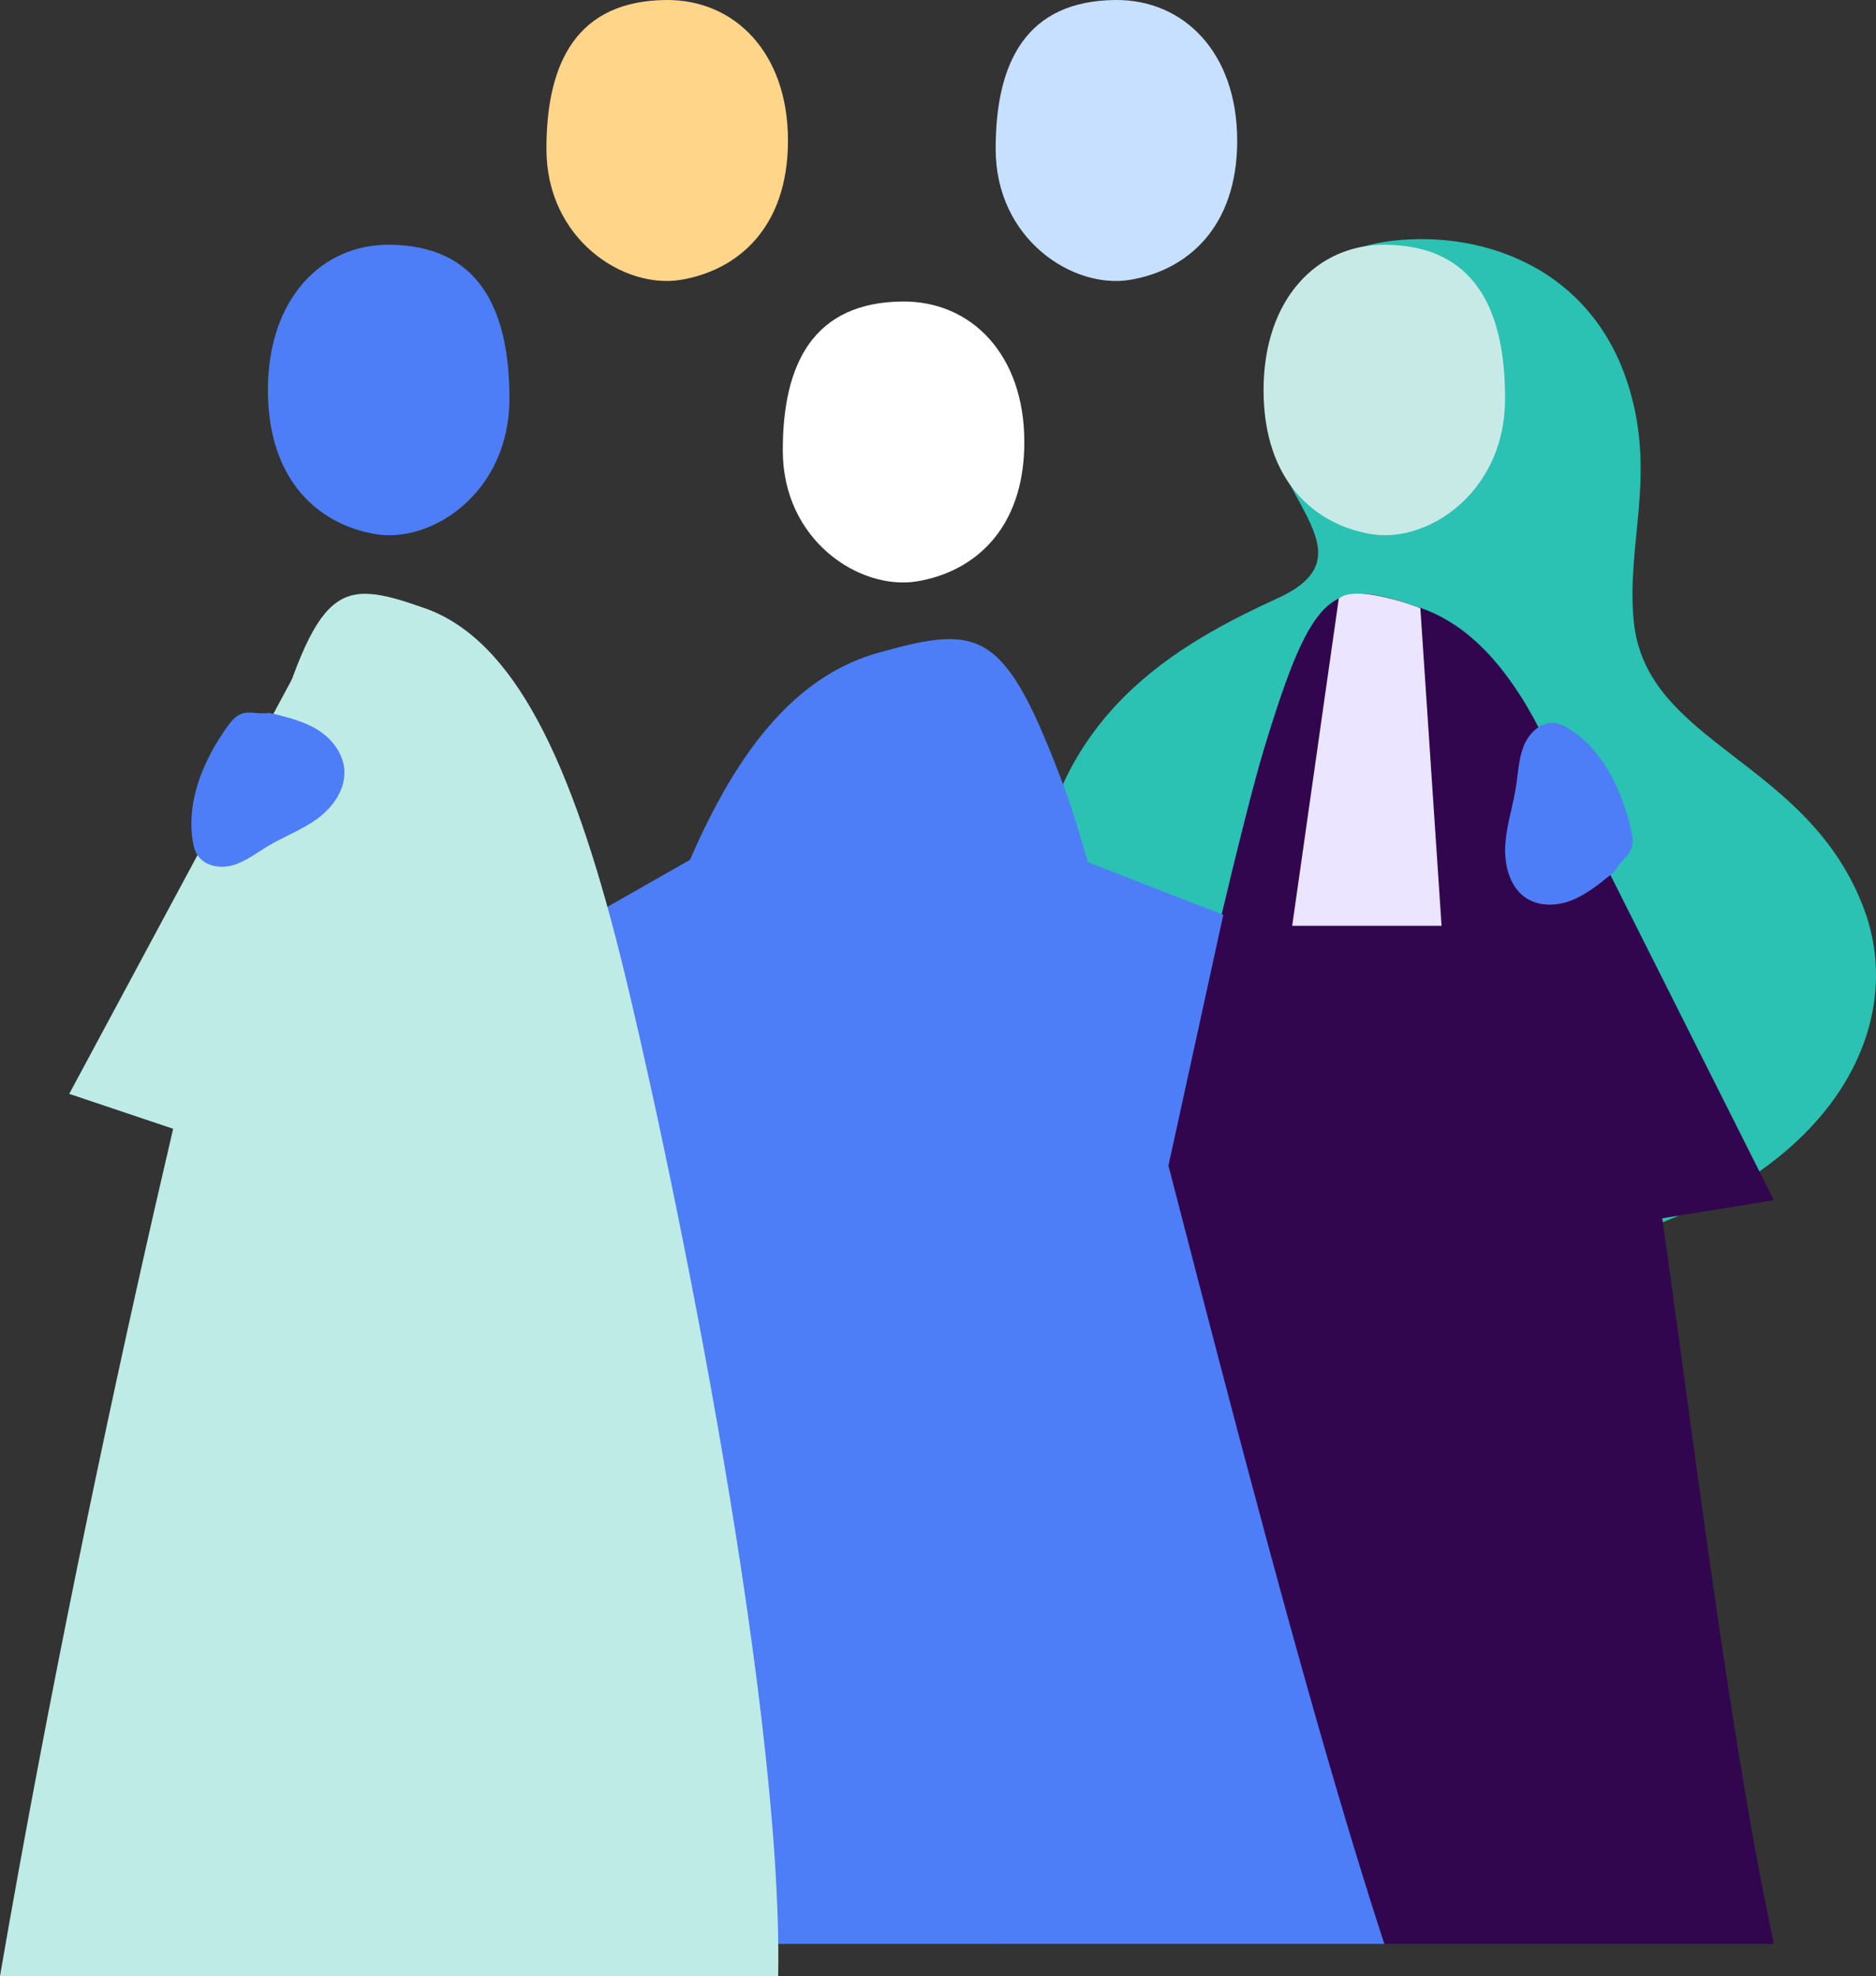 <svg width="658" height="693" viewBox="0 0 658 693" fill="none" xmlns="http://www.w3.org/2000/svg">
<rect x="0" y="0" width="658" height="693" fill="#333333" stroke="none"/>
<g clip-path="url(#clip0_522_2804)">
<path d="M485.551 84.821C517.782 80.007 558.687 92.643 571.629 136.775C580.682 167.637 570.484 190.819 573.001 217.604C577.097 261.329 634.482 266.285 653.951 319.213C671.216 366.164 634.482 429.883 521.074 443.446C407.675 457 358.482 386.035 362.579 318.192C366.675 250.348 414.326 225.417 448.486 209.631C482.637 193.845 442.593 173.047 444.636 141.286C446.235 116.544 455.657 89.314 485.542 84.84H485.551V84.821Z" fill="#2BC1B3"/>
<path d="M485.892 85.833C516.968 86.097 527.961 108.107 527.904 139.952C527.857 172.668 500.763 190.686 480.859 187.309C460.955 183.933 443.189 168.554 443.189 136.784C443.189 105.014 461.816 85.625 485.892 85.833Z" fill="#C7EAE6"/>
<path d="M498.19 213.168C511.746 217.859 523.193 228.226 533.202 243.898C546.37 264.507 557.06 294.291 566.842 332.426C581.827 390.868 599.423 576.163 622.174 681.764H349.231C379.654 533.27 429.689 307.807 443.198 263.173C460.87 204.722 467.719 202.632 498.19 213.187V213.168Z" fill="#32064E"/>
<path d="M136.671 85.833C167.747 86.097 178.74 108.107 178.683 139.952C178.636 172.668 151.542 190.686 131.638 187.309C111.734 183.933 93.968 168.554 93.968 136.784C93.968 105.014 112.595 85.625 136.671 85.833Z" fill="#4D7EF7"/>
<path d="M359.277 155.019C359.277 185.739 341.511 200.617 321.607 203.89C301.703 207.153 274.609 189.731 274.562 158.084C274.505 127.279 285.498 105.998 316.574 105.742C340.65 105.544 359.277 124.299 359.277 155.019Z" fill="white"/>
<path d="M276.378 49.287C276.378 80.007 258.612 94.884 238.708 98.157C218.804 101.42 191.71 83.998 191.662 52.351C191.606 21.546 202.598 0.265 233.675 9.71856e-05C257.751 -0.199 276.378 18.557 276.378 49.277V49.287Z" fill="#FFD58A"/>
<path d="M433.946 49.287C433.946 80.007 416.18 94.884 396.276 98.157C376.372 101.42 349.278 83.998 349.231 52.351C349.164 21.546 360.157 0.265 391.234 9.71856e-05C415.31 -0.199 433.937 18.557 433.937 49.277L433.946 49.287Z" fill="#C7E0FF"/>
<path d="M308.183 228.906C344.472 218.701 352.627 220.725 373.666 277.209C389.748 320.348 443.198 552.328 485.551 681.754H160.548C158.353 587.787 208.596 400.619 226.428 344.145C246.919 279.262 270.796 239.395 308.174 228.897L308.183 228.906Z" fill="#4D7EF7"/>
<path d="M251.375 296.23L197.272 327.016L218.472 420.926L251.375 296.23Z" fill="#4D7EF7"/>
<path d="M365.682 296.23L429.065 320.84L400.684 450.625C400.684 450.625 349.874 332.757 365.682 296.23Z" fill="#4D7EF7"/>
<path d="M469.573 209.924L453.235 324.689H505.626L498.18 213.291C498.18 213.291 476.044 204.589 469.573 209.924Z" fill="#EBE5FF"/>
<path d="M148.959 213.282C180.348 224.414 200.404 266.635 217.612 335.368C232.596 395.191 274.789 593.462 272.944 693H0C34.066 495.93 80.459 310.162 93.968 264.469C111.639 204.637 118.488 202.49 148.959 213.301V213.282Z" fill="#BEEBE6"/>
<path d="M622.174 420.927L533.202 243.898L569.321 429.486L622.174 420.927Z" fill="#32064E"/>
<path d="M564.931 306.795C560.513 310.37 555.991 314.002 550.731 315.95C545.472 317.899 539.237 317.908 534.678 314.531C529.333 310.578 527.535 302.993 527.98 296.145C528.424 289.297 530.676 282.733 531.726 275.961C532.492 271.033 532.644 265.898 534.574 261.329C536.503 256.761 540.893 252.808 545.604 253.574C547.127 253.82 548.546 254.538 549.89 255.342C561.819 262.483 568.602 276.472 571.969 290.442C572.499 292.645 572.953 294.991 572.301 297.147C571.288 300.467 567.977 302.416 566.397 305.48" fill="#4D7EF7"/>
<path d="M109.965 224.14L24.284 383.633L64.178 397.035" fill="#BEEBE6"/>
<path d="M96.162 250.377C101.564 251.739 107.07 253.138 111.79 256.193C116.511 259.248 120.418 264.308 120.778 270.125C121.194 276.935 116.719 283.14 111.393 287.065C106.058 290.981 99.804 293.26 94.147 296.637C90.032 299.096 86.144 302.179 81.565 303.475C76.987 304.761 71.32 303.664 68.945 299.36C68.17 297.97 67.82 296.362 67.574 294.773C65.388 280.614 71.481 266.361 79.692 254.898C80.988 253.091 82.426 251.256 84.441 250.433C87.525 249.175 91.035 250.651 94.28 250.017" fill="#4D7EF7"/>
</g>
<defs>
<clipPath id="clip0_522_2804">
<rect width="658" height="693" fill="white"/>
</clipPath>
</defs>
</svg>
